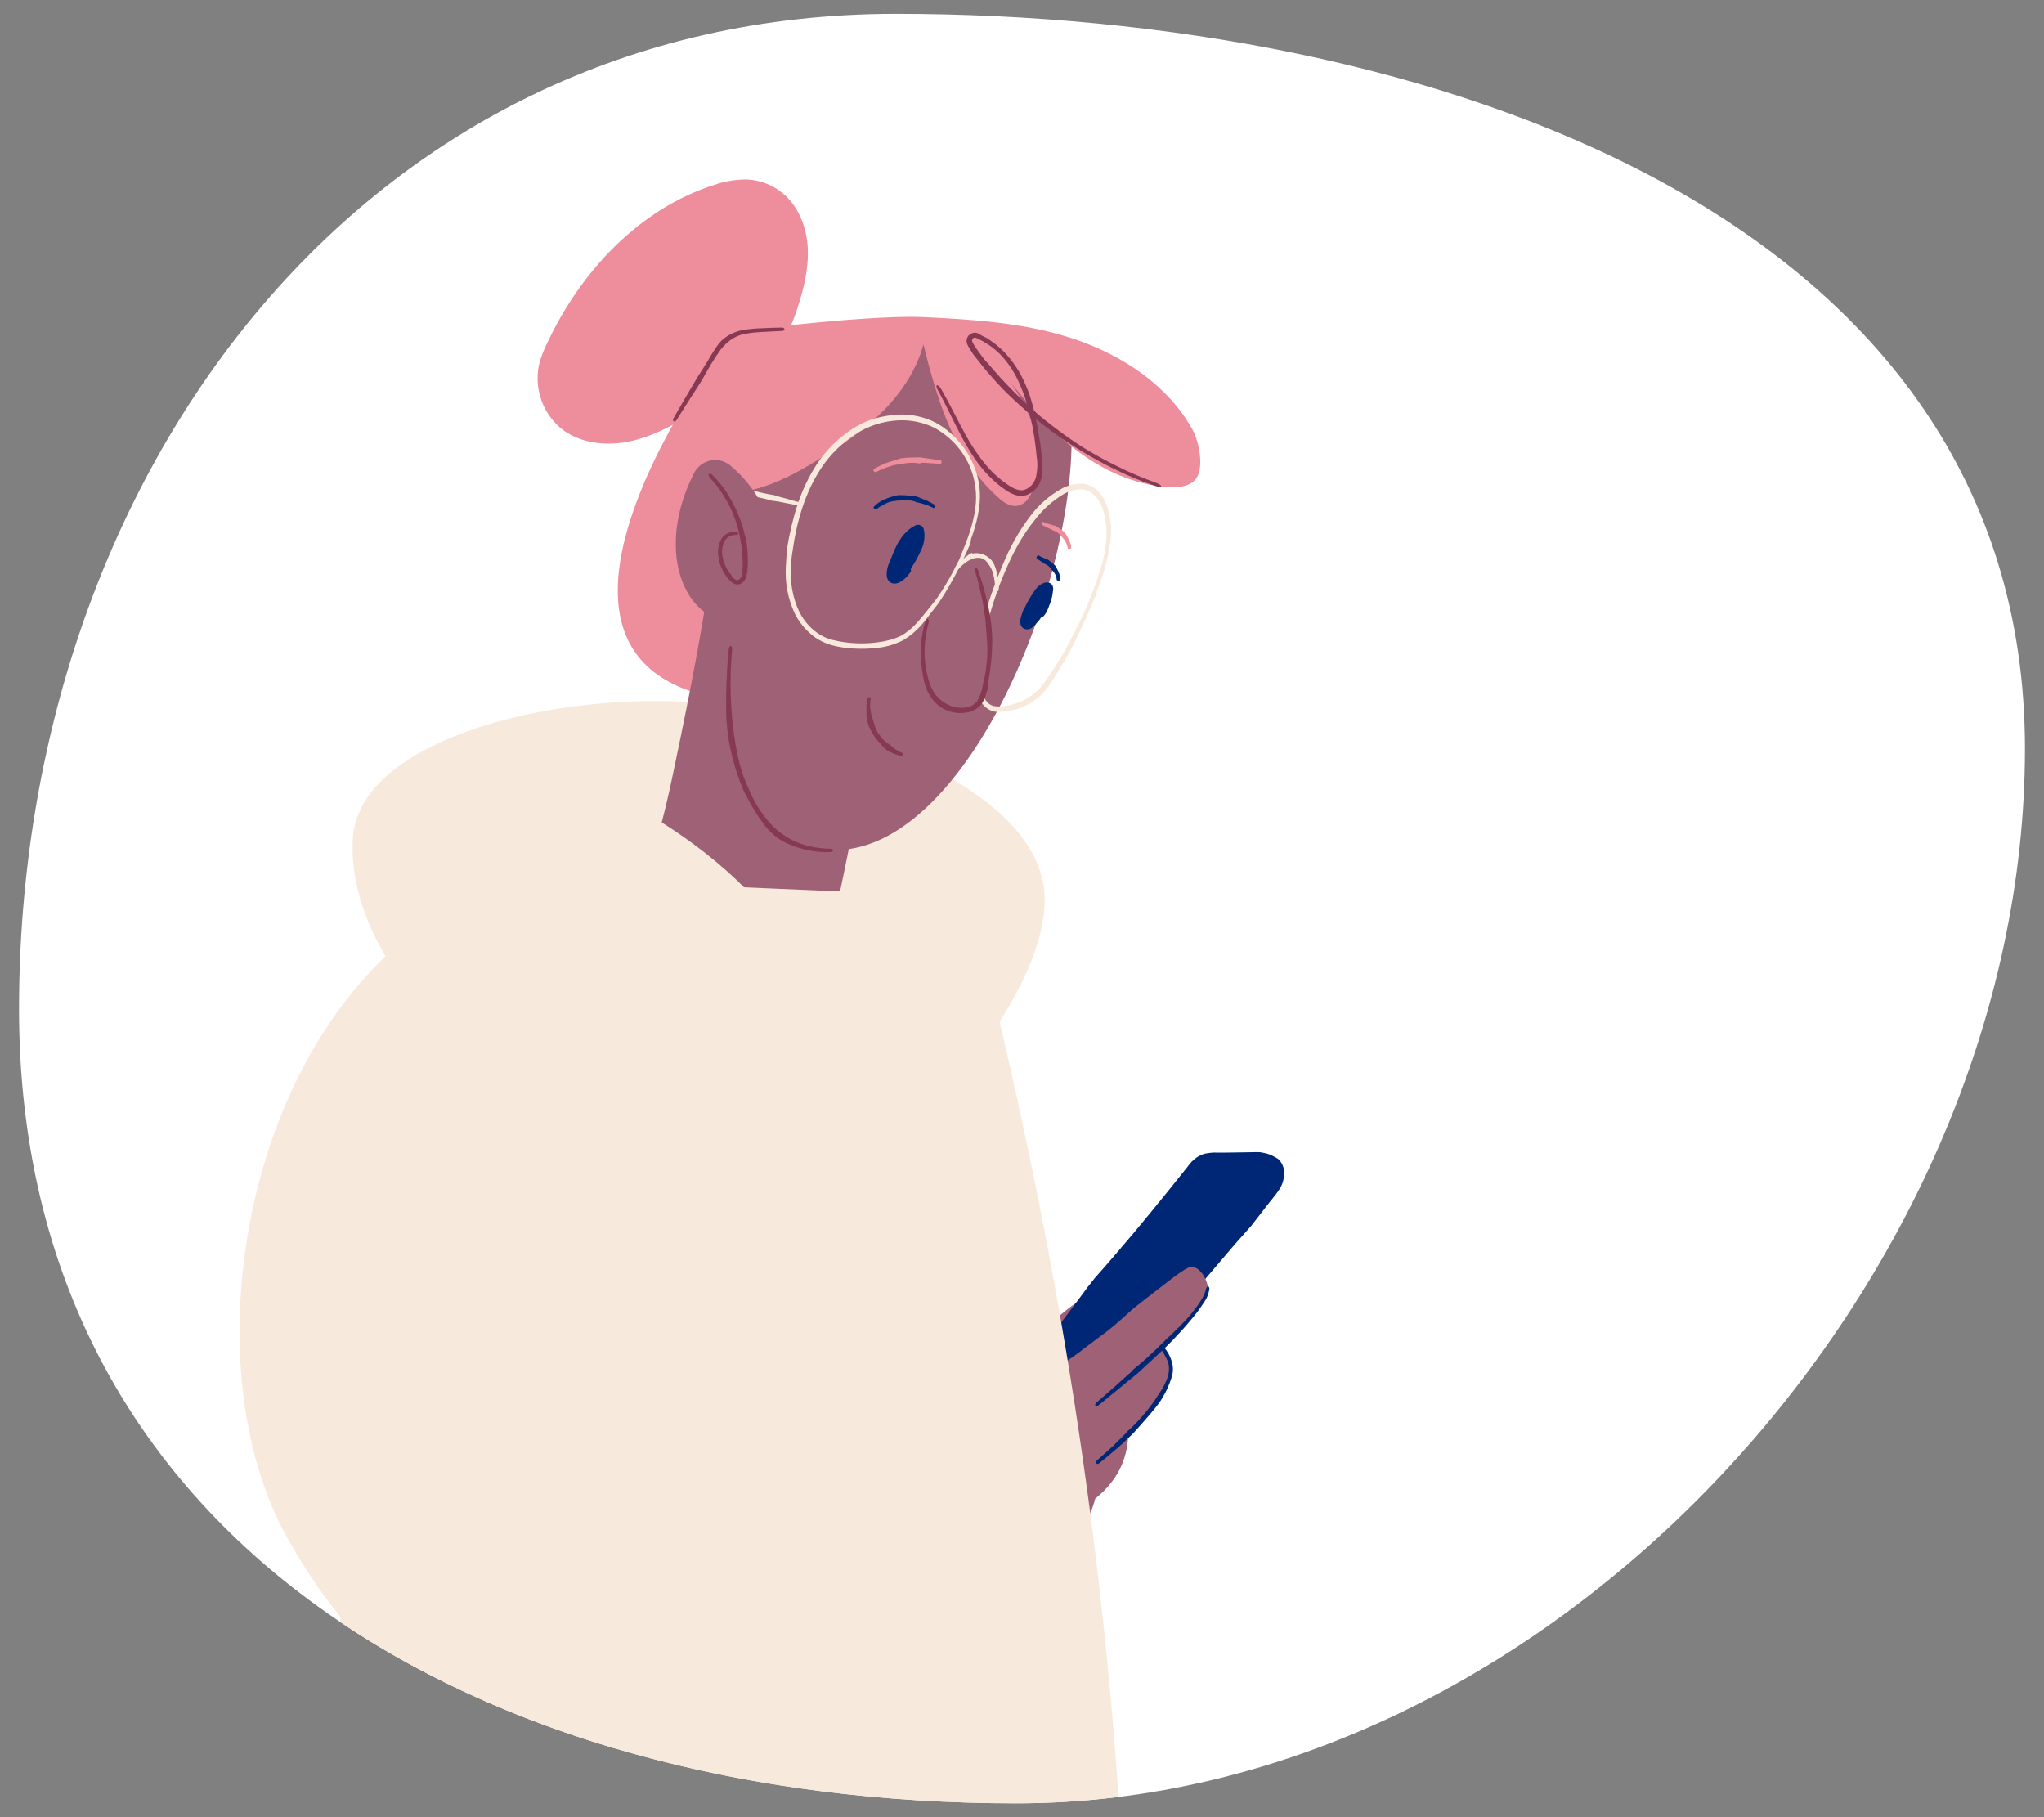 <?xml version="1.0" encoding="UTF-8"?><svg id="Layer_1" xmlns="http://www.w3.org/2000/svg" viewBox="0 0 900 800"><rect x="0" y="0" width="900" height="800" fill="#808080" stroke="none"/><defs><style>.cls-1{fill:#f8e9dd;}.cls-2{fill:#fff;}.cls-3{fill:#7eb5d2;}.cls-4{fill:#873953;}.cls-5{fill:#9f6175;}.cls-6{fill:none;}.cls-7{fill:#002776;}.cls-8{fill:#ee8d9c;}</style></defs><line class="cls-6" x1="79.96" y1="529.39" x2="82.49" y2="527.66"/><path class="cls-2" d="m891.62,329.61c0,234.72-209.47,464.3-444.19,464.3S8.38,679.12,8.38,444.26,159.57,6.09,394.44,6.09s497.18,88.66,497.18,323.53Z"/><g><line class="cls-6" x1="126.21" y1="409.45" x2="124.78" y2="406.93"/><g id="Dame_Mobil_1_rgb"><g id="Geenser"><path id="Hette" class="cls-1" d="m424.13,472.69c14.41-19.01,34.3-47.82,35.79-73.96,3.27-55.99-106.78-86.88-156.08-89.7-66.68-3.86-146.13,18.56-148.51,60.14-2.38,39.65,31.48,82.27,52.57,87.47l216.22,16.04Z"/><g id="Genser"><line class="cls-6" x1="329.53" y1="441.5" x2="326.71" y2="441.2"/><line class="cls-6" x1="316.31" y1="587.18" x2="317.35" y2="589.71"/><path class="cls-3" d="m319.88,526.59c-.3,6.68-.59,13.66-1.19,20.35-.3,3.71-.45,6.98-.59,10.25l-.15,5.2-.15,4.75-.15,6.98-.15,6.68-.15,3.27c.15,1.04,0,2.08-.3,2.97-.15.15-.15.45-.3.74v.59c0,.15.3.3.59.3.45-.15.74-.45,1.04-.89.45-1.19.59-2.38.59-3.56l.15-3.27.3-6.68.3-6.83.3-4.75.3-5.2c.15-3.12.3-6.53.45-10.25.15-6.68.59-13.66,1.04-20.35l.3-3.42c.3-6.39.89-13.07,1.34-19.31.59-6.83,1.19-13.96,1.63-20.94l.45-7.72c.3-4.16.59-8.17.89-12.33.15-2.97.59-5.94.89-8.91.3-3.71.74-7.57,1.04-11.29,0-.74-.15-1.34-.59-1.49s-.74.59-.89,1.34c-.45,3.71-.89,7.57-1.19,11.29l-.89,8.91-1.34,12.33c-.3,2.52-.59,5.2-.89,7.72-.74,6.98-1.19,14.11-1.63,20.94-.45,6.39-.74,12.92-1.34,19.31l.3,3.27Z"/><path class="cls-1" d="m313.94,573.08c-1.63,1.19-2.97,2.82-3.71,4.75-1.04,2.08-1.19,4.46-.3,6.68,1.04,1.93,2.97,3.27,5.05,3.71,2.08.59,4.16.59,6.24,0,2.82-1.04,4.9-3.56,5.35-6.68.3-2.97-.89-6.09-3.42-7.87-3.12-2.23-9.95-2.97-13.07,4.16"/><line class="cls-6" x1="314.68" y1="574.26" x2="313.2" y2="571.89"/><line class="cls-6" x1="308.74" y1="577.09" x2="311.27" y2="578.27"/><path class="cls-3" d="m325.52,574.26c-.89-.89-1.78-1.78-2.97-2.23-1.63-.74-3.42-1.04-5.05-.89-1.63.15-3.27.74-4.6,1.78-1.34,1.04-2.23,2.23-2.97,3.71-.3.45-.15.89.3,1.19h0c.45.15.89-.15,1.04-.45.59-1.19,1.63-2.23,2.67-3.12,1.04-.74,2.38-1.19,3.71-1.19s2.82.3,4.01.89c.89.45,1.49,1.04,2.08,1.78.15.15.3.3.3.59,1.19,1.63,1.63,3.71,1.19,5.64s-1.78,3.56-3.56,4.6c-.59.3-1.19.59-1.93.74-.45.15-.89.15-1.34.3-2.52.3-5.05-.59-6.98-2.23-1.19-1.34-1.63-3.12-1.19-4.9.45-2.38,1.63-4.46,3.27-6.09.3-.3.45-.74.3-1.19-.3-.3-.89-.3-1.19,0h0c-1.04.89-1.93,1.93-2.67,3.27-.59,1.19-1.19,2.52-1.34,3.86-.3,1.04-.3,2.23,0,3.27.3,1.19.74,2.23,1.63,3.12,1.04,1.19,2.38,1.93,3.86,2.38,1.49.45,2.97.74,4.46.74.59,0,1.04,0,1.63-.15.89-.15,1.78-.59,2.52-1.04,2.23-1.34,3.86-3.56,4.46-6.09s.15-5.35-1.34-7.57c0-.3-.15-.59-.3-.74Z"/><path class="cls-1" d="m316.02,588.37c-3.71,7.87-5.35,17.38-6.53,25.99-.15.59-.15,1.19.15,1.78s.89,1.04,1.63,1.34c1.78.74,3.86.89,5.79.45,1.49-.3,2.82-1.04,3.56-2.23.59-1.49.74-2.97.45-4.6-1.04-7.72-1.63-15-3.71-22.57"/><line class="cls-6" x1="317.35" y1="588.97" x2="314.68" y2="587.78"/><line class="cls-6" x1="318.69" y1="588.22" x2="316.02" y2="588.97"/><path class="cls-3" d="m321.96,608.87l-.59-3.71-.74-5.49c-.59-3.42-1.34-6.83-2.23-10.25-.15-.59-.59-1.04-1.04-.89s-.59.74-.45,1.34c.89,3.42,1.49,6.68,1.78,10.1l.59,5.35.3,3.86v.89c.3,1.19.45,2.52.45,3.71,0,1.04-.59,1.93-1.49,2.52-1.04.59-2.08.89-3.27.89s-2.38-.15-3.42-.59c-.74-.3-1.34-.74-1.34-.89-.15-.45-.15-.89,0-1.34.3-3.27.74-6.39,1.34-9.5.45-2.23.89-4.46,1.49-6.68.74-2.82,1.78-5.64,2.82-8.32.15-.59.15-1.19-.3-1.34s-.89.15-1.19.74c-1.19,2.67-2.23,5.49-3.12,8.46-.59,2.23-1.19,4.6-1.63,6.83-.59,3.12-1.34,6.39-1.78,9.65-.15.74-.15,1.49-.15,2.08.15.74.59,1.34,1.19,1.78.45.3.89.59,1.49.74,1.34.45,2.82.74,4.31.59,1.49,0,2.97-.45,4.31-1.19.74-.45,1.34-1.04,1.78-1.78s.74-1.49.74-2.38c0-1.49,0-2.82-.15-4.31l.3-.89Z"/><line class="cls-6" x1="383.59" y1="445.96" x2="380.77" y2="445.81"/><line class="cls-6" x1="373.19" y1="559.27" x2="376.01" y2="559.41"/><path class="cls-3" d="m375.72,524.96c-.15,2.08-.15,4.16-.3,6.24l-.45,9.06c-.3,5.64-.59,11.43-.89,17.08,0,1.04.3,1.78.59,1.93s.74-.74.89-1.78c.45-5.79.89-11.43,1.34-17.23l.74-8.91c.15-2.08.3-4.16.59-6.24l.15-1.49c.3-8.76,1.04-17.67,1.63-26.43l.3-4.46.15-2.97c.3-5.35.59-10.69.89-16.04.15-3.86.45-7.72.74-11.58.3-4.75.59-9.8.89-14.7,0-1.04-.3-1.78-.59-1.78s-.74.74-.89,1.78c-.45,4.9-.74,9.8-1.04,14.7-.3,3.86-.59,7.72-.89,11.58-.45,5.35-.89,10.69-1.34,16.04l-.3,2.82-.3,4.6c-.45,8.61-1.04,17.67-1.78,26.43l-.15,1.34Z"/><path class="cls-1" d="m382.55,544.56c-1.19-1.78-3.42-2.23-5.49-2.67-1.19-.3-2.52-.45-3.86-.15-1.04.3-2.08.89-2.82,1.63-2.52,2.38-3.27,6.09-2.23,9.36,1.19,3.27,4.31,5.35,7.87,5.35,3.42-.15,6.68-4.31,7.43-7.57.74-3.42-1.04-6.83-4.16-8.32"/><line class="cls-6" x1="381.51" y1="545.31" x2="383.74" y2="543.82"/><line class="cls-6" x1="379.87" y1="541" x2="378.69" y2="543.52"/><path class="cls-3" d="m381.06,557.04c.74-.74,1.49-1.63,2.08-2.67.89-1.34,1.49-2.97,1.63-4.6.15-3.12-1.34-6.24-4.16-7.72-.3-.3-.89-.15-1.19.15v.15c-.15.45,0,.89.45,1.04,2.08,1.34,3.27,3.86,2.97,6.39-.15,1.34-.74,2.52-1.49,3.56-.45.74-1.19,1.49-1.78,2.08l-.45.45c-2.67,2.97-7.57.89-9.21-2.38-.3-.59-.59-1.19-.59-1.78-.15-.45-.15-.74-.3-1.19-.3-2.38.45-4.6,2.08-6.39.59-.59,1.19-1.04,1.93-1.34.74-.3,1.63-.3,2.38-.3,2.08.3,4.6.74,6.24,2.08.3.3.74.3,1.04.15.3-.3.45-.74.15-1.04l-.15-.15c-1.04-.89-2.23-1.63-3.42-1.93-1.19-.3-2.38-.59-3.56-.74-1.04-.15-2.08,0-3.12.3-1.04.45-1.93,1.04-2.67,1.78-2.08,2.08-3.27,4.9-3.12,7.87,0,.45,0,1.04.15,1.49.15.89.59,1.63,1.04,2.38,1.34,2.08,3.27,3.56,5.64,4.31,1.19.45,2.52.45,3.71.3,1.19-.3,2.38-.74,3.42-1.63l.3-.59Z"/><path class="cls-1" d="m376.16,558.37c-3.27,7.57-5.64,15.3-7.57,23.17-.45,1.34-.45,2.82.3,4.16.89.89,2.23,1.49,3.56,1.49,2.52.3,5.05.45,7.57.45.3,0,.74,0,1.04-.15.3-.3.45-.59.45-.89.3-1.93.3-4.01,0-5.94-1.04-7.57-2.52-15-4.6-22.28"/><line class="cls-6" x1="377.5" y1="558.82" x2="374.83" y2="557.78"/><line class="cls-6" x1="378.24" y1="558.08" x2="375.57" y2="558.82"/><path class="cls-3" d="m382.55,579.31l-.74-3.86c-.3-1.93-.74-3.71-1.19-5.64-.74-3.56-1.63-6.98-2.67-10.4-.15-.59-.59-1.04-1.04-.89s-.59.74-.45,1.34c.89,3.42,1.63,6.98,2.38,10.4.3,1.78.59,3.71.89,5.49.15,1.34.3,2.52.45,3.86l.15.89c.3,1.34.45,2.67.45,3.86,0,.59,0,1.19-.15,1.78v.3s0,.15-.15.15c0,0-.15.15-.3,0-2.67-.15-5.49-.3-8.02-.59-.74,0-1.49-.3-2.08-.74-.3-.15-.59-.45-.59-.89-.15-1.49,0-2.97.59-4.46.3-1.63.74-3.27,1.19-4.9.59-2.38,1.34-4.6,2.08-6.83.89-2.82,2.08-5.79,3.12-8.61.15-.59.15-1.19-.3-1.34s-.89.15-1.19.74c-1.34,2.82-2.38,5.79-3.27,8.61-.74,2.23-1.49,4.6-2.23,6.98-.45,1.63-.89,3.27-1.34,4.9-.15.89-.45,1.63-.59,2.52-.3,1.04-.3,1.93-.15,2.97.15.74.59,1.49,1.19,2.08.89.74,2.08,1.19,3.27,1.19,2.82.15,5.49.3,8.46.45.59,0,1.19-.15,1.63-.59.15-.15.45-.45.45-.74.15-.3.15-.45.15-.74.15-.74.3-1.49.3-2.23,0-1.49,0-2.82-.15-4.31l-.15-.74Z"/></g></g><g id="Hode"><path class="cls-8" d="m413.73,140.93c-26.58-1.19-92.67,7.57-92.67,7.57,0,0-115.24,150.73,7.57,160.53"/><path class="cls-8" d="m335.17,162.31c8.02-6.53,12.62-16.63,15.89-26.43,2.82-8.61,5.05-17.67,4.6-26.73-.45-9.06-4.01-18.27-10.99-24.06-4.46-3.71-9.95-5.79-15.74-6.09-4.9,0-9.8.74-14.41,2.38-33.12,10.54-58.81,38.17-73.51,69.5-1.63,3.12-2.82,6.39-3.71,9.8-2.23,10.84,1.93,22.13,10.84,28.81,8.76,6.24,20.49,6.98,30.74,4.46,10.25-2.52,19.75-8.02,28.96-13.51"/><path class="cls-5" d="m291.37,362.05c1.78-6.83,3.42-13.96,4.9-21.09,18.27-86.43,15.74-91.78,19.45-108.71.59-2.82,2.67-1.63,2.38-.3,0,0,23.17,54.8,69.2,75.59l-.59,3.12.59-3.12c-6.98,32.97-13.37,66.08-20.35,99.05-5.35,5.94-10.25,12.33-14.7,19.01-9.65-23.76-33.86-46.48-60.89-63.56Z"/><path class="cls-5" d="m329.09,196.02s-33.86,163.06,28.96,177.17c65.94,14.85,122.96-129.2,112.57-197.66,0,0-1.04-25.69-66.23-29.26s-75.29,49.75-75.29,49.75Z"/><line class="cls-6" x1="384.03" y1="307.25" x2="381.36" y2="306.66"/><line class="cls-6" x1="397.1" y1="333.69" x2="397.99" y2="331.01"/><path class="cls-4" d="m385.82,325.37c1.04,1.19,2.08,2.23,3.12,3.56.59.59,1.19,1.04,1.78,1.49.3.15.74.45,1.04.59l1.04.45c.45.3.89.45,1.49.59.89.3,1.93.74,2.82.89.15,0,.45-.3.59-.59s.15-.74,0-.74c-.89-.3-1.78-.74-2.52-1.19-.45-.3-.89-.45-1.19-.74-.3-.15-.59-.45-.74-.59l-.89-.74c-.45-.45-1.04-.74-1.63-1.19-1.19-.74-2.23-1.78-2.97-2.97-.15-.15-.3-.45-.45-.59-.89-1.04-1.49-2.23-1.93-3.56s-.89-2.82-1.34-4.16c-.15-.59-.3-1.04-.45-1.63-.15-.89-.3-1.63-.45-2.52v-1.93c0-.74.15-1.63.3-2.38,0-.15-.3-.3-.59-.45s-.74,0-.74.15c-.3.89-.45,1.63-.45,2.52,0,.59-.15,1.34-.15,2.08v2.82c0,.59,0,1.19.15,1.78.3,1.63.74,3.12,1.49,4.6.59,1.34,1.49,2.67,2.23,3.86,0,.15.15.3.45.59Z"/><path class="cls-8" d="m319.43,217.11c15.15,0,29.11-7.43,42.03-15.44,9.8-6.09,19.45-12.62,27.47-20.79,8.02-8.17,14.7-18.12,17.67-29.26,6.09,24.65,13.96,50.64,32.97,67.42,2.38,2.23,5.49,4.31,8.76,3.56s5.05-3.56,6.24-6.53c3.56-8.61,3.42-18.56.74-27.47-2.97-8.91-7.57-17.23-13.51-24.35,9.21,12.03,19.01,23.76,31.04,33.12,12.03,9.36,26.29,16.04,41.43,17.08,4.31.3,9.06-.15,11.88-3.12,4.31-4.46,1.93-16.78-1.04-22.13-10.84-19.6-30.89-32.82-52.13-39.95-21.24-7.13-44.25-8.61-66.53-9.65-26.58-1.19-92.67,7.57-92.67,7.57"/><line class="cls-6" x1="421.01" y1="247.7" x2="423.54" y2="248.74"/><line class="cls-6" x1="428.73" y1="237.6" x2="426.06" y2="236.56"/><path class="cls-1" d="m346.02,249.34c-.45,7.13.89,14.26,3.86,20.64,1.63,3.27,3.86,6.24,6.53,8.61,2.67,2.52,5.94,4.31,9.5,5.35,3.56,1.04,7.28,1.49,10.99,1.63,3.42.15,6.83,0,10.25-.45,3.71-.45,7.28-1.63,10.54-3.27,2.97-1.78,5.64-4.01,7.87-6.53,1.63-1.78,2.97-3.71,4.46-5.64l2.23-2.82c.74-.89,1.49-1.93,2.08-2.97,2.52-3.86,4.75-7.72,6.83-11.73,2.08-4.01,4.01-8.02,5.79-12.18.59-1.49.74-2.82.45-2.97s-1.19.89-1.78,2.38c-1.78,4.16-3.86,8.17-5.94,12.18s-4.46,7.87-6.98,11.58c-.59.89-1.34,1.78-2.08,2.67l-2.23,2.82c-1.49,1.78-2.97,3.71-4.46,5.35-2.08,2.38-4.6,4.46-7.28,5.94-3.12,1.49-6.53,2.38-9.95,2.82-3.27.45-6.53.59-9.65.45-3.56-.15-6.98-.59-10.54-1.49-6.39-1.63-11.73-6.53-14.7-12.62-2.82-6.09-4.01-12.92-3.56-19.6.15-2.38.3-4.6.74-6.98,1.78-12.92,5.64-26.14,12.77-36.68,3.86-5.79,8.91-10.69,14.7-14.55,2.97-1.93,6.09-3.42,9.36-4.46s6.68-1.63,10.25-1.78c5.2-.15,10.25.89,15,3.12,7.28,3.86,13.07,10.1,16.19,17.82,2.23,5.49,2.97,11.58,2.23,17.38-.89,7.43-3.71,14.7-6.68,21.83-.59,1.49-.74,2.67-.45,2.82s1.19-.89,1.78-2.23c3.12-7.13,5.94-14.55,6.98-22.28.89-6.24.15-12.47-2.23-18.27-1.63-4.01-3.86-7.72-6.83-10.99-2.82-3.27-6.24-6.09-10.1-8.17-4.9-2.52-10.4-3.71-15.89-3.56-3.71.15-7.43.74-10.99,1.78s-6.98,2.67-10.1,4.75c-6.09,4.01-11.29,9.21-15.3,15.3-3.71,5.64-6.53,11.73-8.61,18.12-2.08,6.39-3.56,12.92-4.6,19.45-.15,2.52-.3,5.05-.45,7.43Z"/><line class="cls-6" x1="476.55" y1="270.27" x2="479.08" y2="271.46"/><line class="cls-6" x1="484.13" y1="260.18" x2="481.45" y2="258.99"/><path class="cls-1" d="m430.96,280.82c-1.34,5.79-1.93,11.88-1.78,17.82.15,3.12.89,6.09,2.08,9.06.74,1.49,1.63,2.82,2.97,3.86,1.34,1.04,2.97,1.78,4.6,1.78,6.24.3,12.47-1.78,17.38-5.49,2.52-1.93,4.6-4.31,6.39-6.98,1.63-2.38,2.97-4.75,4.46-7.28l3.12-5.2c1.04-1.78,1.93-3.56,2.82-5.35,3.42-6.83,6.53-13.81,9.5-20.94.59-1.19.59-2.38.15-2.52s-1.04.74-1.63,1.93c-2.97,6.98-6.39,13.96-9.95,20.79-.89,1.78-1.93,3.56-2.82,5.2l-3.12,5.05c-1.49,2.38-2.97,4.75-4.6,6.98-3.12,4.75-7.72,8.32-13.07,10.1-1.34.45-2.67.89-4.16,1.04-1.49.3-2.97.45-4.46.3-1.19,0-2.52-.45-3.42-1.19-1.04-.89-1.78-1.93-2.38-3.12-1.19-2.52-1.78-5.35-1.93-8.17-.15-5.79.45-11.58,1.93-17.23.45-1.93.89-3.86,1.49-5.79,2.67-10.84,6.53-21.38,11.43-31.33,2.67-5.35,5.79-10.4,9.5-15,3.56-4.75,8.02-8.76,13.07-11.73,1.78-1.04,3.86-1.63,5.94-1.93,2.08-.3,4.01.15,5.79,1.19,2.67,1.93,4.6,4.9,5.49,8.17,1.04,3.27,1.49,6.83,1.49,10.25-.15,5.05-1.04,10.1-2.52,15-1.78,6.09-4.31,12.18-6.68,18.27-.45,1.19-.59,2.38-.3,2.52s1.04-.74,1.63-1.93c2.67-5.94,5.05-12.18,6.98-18.41,1.49-5.05,2.52-10.1,2.82-15.44.15-3.71-.3-7.43-1.34-10.99-.45-1.78-1.19-3.56-2.23-5.2-1.04-1.63-2.38-3.12-4.01-4.31-2.08-1.34-4.6-1.93-7.13-1.63-2.38.3-4.75.89-6.83,2.08-5.49,2.97-10.4,7.28-14.11,12.33-3.71,4.9-6.83,10.1-9.5,15.59-4.75,10.25-8.61,20.94-11.58,31.78-.45,2.23-1.04,4.16-1.49,6.09Z"/><path class="cls-5" d="m408.24,272.65c-2.52,8.17-2.97,16.93-1.19,25.25.59,3.27,1.78,6.24,3.71,8.91,2.97,4.01,7.87,6.24,12.77,5.94,2.52,0,4.9-1.04,6.68-2.82,1.19-1.49,2.08-3.27,2.52-5.05,5.35-17.82,2.67-37.27-3.27-54.8"/><line class="cls-6" x1="409.58" y1="273.1" x2="406.9" y2="272.21"/><line class="cls-6" x1="430.81" y1="249.63" x2="428.14" y2="250.52"/><path class="cls-4" d="m435.27,299.53c1.04-5.49,1.49-10.99,1.63-16.48,0-2.82-.15-5.49-.45-8.32-.15-1.34-.45-2.82-.59-4.16l-.74-3.86c-.45-1.78-.89-3.71-1.34-5.49-.89-3.42-1.93-6.83-3.12-10.25-.15-.59-.74-.89-1.04-.89s-.59.74-.3,1.34c1.04,3.42,1.93,6.83,2.67,10.25.45,1.78.74,3.56,1.04,5.35.15,1.34.3,2.52.59,3.86s.3,2.82.45,4.16c.15,2.52.45,5.05.59,8.02.3,5.35-.15,10.69-1.34,16.04-.15.89-.45,1.78-.59,2.67-.45,2.38-1.19,4.75-2.52,6.98-1.49,1.78-3.71,2.82-5.94,2.82-5.2.3-10.25-2.38-13.07-6.83-1.04-1.63-1.78-3.56-2.38-5.49-1.49-5.35-2.08-10.99-1.49-16.63.3-2.97.89-5.94,1.63-8.76.15-.45,0-1.04-.45-1.34-.45-.15-.89.3-1.04.89-.89,2.97-1.49,5.94-1.78,9.06-.3,2.38-.3,4.9-.15,7.28.15,3.42.59,6.83,1.34,10.1.45,2.08,1.19,4.16,2.38,6.09,3.12,5.49,9.06,8.61,15.44,7.87,1.49-.15,2.82-.45,4.16-1.19,1.34-.59,2.52-1.63,3.42-2.82.74-1.19,1.49-2.52,1.78-3.86.45-1.34.74-2.52,1.19-3.86-.45-.59-.3-1.63,0-2.52Z"/><line class="cls-6" x1="437.64" y1="259.88" x2="440.46" y2="260.03"/><line class="cls-6" x1="419.82" y1="249.48" x2="422.05" y2="251.27"/><path class="cls-1" d="m427.84,243.4c-.59.3-1.19.59-1.63,1.04-.74.45-1.49,1.04-2.08,1.63-1.34,1.04-2.38,2.23-3.42,3.56-.15.3,0,.59.3.89s.59.3.89.15c1.04-1.19,2.23-2.23,3.42-3.12.59-.45,1.34-.89,2.08-1.19.45-.3,1.04-.45,1.49-.59h.3c1.93-.59,4.16,0,5.49,1.78.3.3.45.59.59.89.15.15.3.3.45.59.74,1.19,1.34,2.38,1.63,3.86.3,1.04.45,1.93.59,2.97.15,1.34.3,2.67.3,4.01,0,.3.3.45.74.45.3,0,.59-.15.74-.45.15-1.34,0-2.82-.15-4.16-.15-1.04-.3-2.23-.59-3.27-.3-1.49-.74-2.97-1.49-4.46-.15-.3-.3-.59-.45-.74-.3-.45-.59-.74-.89-1.04-2.08-2.08-4.9-3.12-7.87-2.52l-.45-.3Z"/><line class="cls-6" x1="384.03" y1="223.05" x2="386.11" y2="225.13"/><line class="cls-6" x1="411.21" y1="224.39" x2="412.55" y2="221.86"/><path class="cls-7" d="m403.49,221.12c.45,0,1.04.15,1.49.3.74.15,1.49.45,2.08.59,1.34.45,2.67.89,3.86,1.63.15.15.59-.15.74-.45s.15-.74,0-.89c-1.34-.74-2.52-1.49-4.01-2.08-.74-.3-1.49-.59-2.23-.89l-1.49-.59-.3-.15c-2.23-.3-4.6-.59-6.98-.59h-1.19l-.74.15c-1.34.3-2.82.74-4.01,1.19-.89.45-1.93.74-2.82,1.34-1.19.59-2.23,1.49-3.12,2.38-.15.15-.15.59.15.89s.59.45.89.3c.89-.74,1.93-1.34,2.97-1.93.74-.45,1.63-.89,2.52-1.19,1.19-.45,2.52-.59,3.86-.74h.59c.15,0,.74-.15,1.04-.15,2.08-.3,4.31,0,6.24.59l.45.3Z"/><path class="cls-7" d="m397.55,253.35c1.49-1.04,2.82-2.38,3.56-4.01,2.67-4.46,5.2-9.5,4.46-14.7-.15-.89-.45-1.78-1.34-1.93-.45,0-.89,0-1.34.3-5.05,2.38-7.72,7.87-9.65,13.07-.89,2.08-1.49,4.46-1.78,6.68-.15,1.04.15,1.93.74,2.67,1.04.89,2.67.45,3.86-.15,1.78-1.04,3.42-2.67,4.46-4.6"/><line class="cls-6" x1="396.8" y1="252.01" x2="398.14" y2="254.53"/><line class="cls-6" x1="401.85" y1="251.41" x2="399.48" y2="249.93"/><path class="cls-7" d="m394.73,240.28c-1.34,2.67-2.23,5.35-3.42,8.02-.59,1.49-.89,2.97-.89,4.46,0,1.04.15,1.93.74,2.82s1.63,1.34,2.67,1.34c1.19,0,2.38-.45,3.27-1.19,1.63-1.04,2.97-2.52,4.01-4.31.15-.45-.15-.89-.45-1.04s-.59,0-.74.15c-1.04,1.49-2.23,2.67-3.86,3.42-.59.45-1.34.59-2.23.59-.3,0-.59-.15-.74-.45-.15-.45-.15-1.04-.15-1.49.15-1.34.3-2.67.74-3.86.59-2.67,1.63-5.35,3.12-7.72.3-.45.45-.89.74-1.19,1.19-2.23,2.97-4.16,5.05-5.49l.89-.45c.15-.15.45-.15.59-.3h.15q0,.15.15.3c.15.59.15,1.19.15,1.78v1.93c-.15,1.04-.3,1.93-.59,2.97-.45,1.63-1.04,3.12-1.78,4.75-.59,1.19-1.19,2.23-1.78,3.27-.74,1.34-1.63,2.52-2.67,3.42-.3.3-.3.59-.15.89.15.3.59.45.89.3h0c1.34-1.04,2.52-2.23,3.27-3.86.59-1.04,1.34-2.08,1.93-3.27.89-1.63,1.63-3.12,2.38-4.9.45-1.04.74-2.23.89-3.27.15-.74.15-1.63.15-2.38,0-.89-.15-1.78-.3-2.52-.15-.3-.15-.45-.3-.74-.15-.3-.45-.59-.74-.74-.59-.45-1.34-.59-1.93-.45-.45.15-1.04.3-1.34.59-.3.15-.74.45-1.04.59-2.38,1.63-4.31,3.86-5.79,6.39-.45.74-.74,1.19-.89,1.63Z"/><line class="cls-6" x1="464.37" y1="255.42" x2="467.2" y2="255.87"/><line class="cls-6" x1="457.39" y1="243.84" x2="455.61" y2="245.92"/><path class="cls-7" d="m460.96,246.22l-.74-.3-1.04-.45c-.59-.3-1.34-.59-1.93-1.04-.15,0-.45.15-.59.45s-.45.59-.3.74c.59.59,1.19,1.04,1.93,1.49l1.04.59.59.45.15.15c1.04.3,1.93,1.04,2.52,1.93l.3.45.3.3c.45.45.89.89,1.19,1.49.3.45.45.74.59,1.19.15.45.3,1.04.3,1.63,0,.15.3.3.74.3s.74,0,.74-.15c.15-.74.15-1.49-.15-2.23-.15-.59-.3-1.04-.59-1.63-.3-.74-.74-1.34-1.04-2.08l-.15-.3-.45-.45c-.89-.89-1.93-1.63-2.97-2.38l-.45-.15Z"/><path class="cls-7" d="m458.43,271.17c2.52-3.27,3.86-7.28,4.01-11.43.15-.59-.15-1.34-.45-1.78-.74-.45-1.63-.59-2.38-.15-1.34.74-2.38,1.78-3.27,2.97-2.52,3.27-4.46,6.98-5.79,10.99-.3.74-.45,1.49-.3,2.23,0,.74.45,1.49,1.19,1.78,1.04.3,2.23-.15,2.97-1.04,2.82-2.38,4.9-5.49,6.09-8.91"/><line class="cls-6" x1="457.39" y1="270.27" x2="459.62" y2="272.06"/><line class="cls-6" x1="461.85" y1="266.27" x2="459.18" y2="265.37"/><path class="cls-7" d="m450.71,268.2c-.45,1.19-.89,2.38-1.19,3.56-.15.74-.3,1.49-.3,2.08,0,.89.3,1.78.89,2.38.74.74,1.93,1.04,2.97.74.74-.15,1.34-.59,1.93-1.04.45-.45.89-.89,1.34-1.49.45-.45.74-.89,1.19-1.34,1.49-1.93,2.67-4.16,3.56-6.53.15-.3-.15-.59-.59-.74s-.74,0-.89.15c-.59,1.34-1.34,2.67-2.23,3.86-.45.59-.89,1.19-1.49,1.78l-1.19,1.19c-.45.45-.89.74-1.34,1.04-.3.3-.59.45-1.04.59-.3,0-.3.15-.59,0-.45-.3-.59-1.19-.3-2.23s.74-2.23,1.34-3.27l.59-1.04c.89-2.08,2.08-4.01,3.42-5.64.74-.89,1.49-1.78,2.23-2.52.3-.3.74-.59,1.19-.74.3-.15.59-.15.89-.15,0,0,.15,0,.15.15.15.3.15.74.15,1.04,0,1.34-.15,2.82-.45,4.16-.3,1.04-.59,1.93-.89,2.82-.45,1.19-1.19,2.38-1.78,3.42-.15.15,0,.59.3.89.3.3.59.3.89,0,.89-1.04,1.63-2.23,2.08-3.56.45-1.04.74-2.08,1.19-3.12.45-1.49.74-2.97.89-4.46.15-.59.15-1.19,0-1.78-.15-.89-.74-1.49-1.49-1.78-.89-.3-1.93-.3-2.82.15-.74.3-1.34.74-1.93,1.19-1.04.89-1.78,1.93-2.52,3.12-1.34,1.93-2.52,4.01-3.56,6.24l-.59.89Z"/><line class="cls-6" x1="384.03" y1="206.12" x2="385.52" y2="208.5"/><line class="cls-6" x1="414.63" y1="204.93" x2="414.92" y2="202.11"/><path class="cls-8" d="m405.42,203.74h1.63l2.38.15c1.49.15,3.12.15,4.6.3.3,0,.59-.3.59-.74s-.15-.74-.45-.74l-4.6-.74-2.38-.3-1.78-.3h-.45c-2.52,0-4.9,0-7.43.3l-1.19.15-.74.3c-1.49.45-2.82.89-4.31,1.34-1.04.3-2.08.74-2.97,1.19-1.34.59-2.52,1.19-3.56,1.93-.15.15-.3.59,0,.89s.59.45.74.45c1.19-.59,2.38-1.19,3.56-1.63,1.04-.45,1.93-.74,2.97-1.04,1.34-.45,2.82-.74,4.16-.89h.74l1.19-.3c2.23-.45,4.6-.45,6.98,0l.3-.3Z"/><line class="cls-6" x1="469.42" y1="242.06" x2="472.25" y2="241.76"/><line class="cls-6" x1="459.47" y1="229.29" x2="457.99" y2="231.66"/><path class="cls-8" d="m464.08,231.37l-1.04-.3-1.34-.45c-.89-.15-1.63-.45-2.38-.89-.15,0-.45.15-.59.45s-.3.74-.15.74c.74.45,1.63.89,2.52,1.34l1.34.59.89.45.15.15c1.19.3,2.38,1.04,3.12,1.93.15.15.3.3.45.45l.3.3c.59.59,1.04,1.19,1.49,1.78.3.45.59,1.04.74,1.49.3.59.45,1.34.59,2.08,0,.15.45.3.74.15s.74-.15.74-.3c0-.89-.15-1.63-.45-2.38-.15-.59-.45-1.19-.74-1.78-.45-.89-.89-1.63-1.34-2.38l-.3-.45c-.15-.15-.45-.3-.59-.45-1.19-.89-2.38-1.78-3.71-2.52h-.45Z"/><line class="cls-6" x1="510.86" y1="215.77" x2="511.75" y2="213.1"/><line class="cls-6" x1="413.88" y1="168.85" x2="411.36" y2="170.33"/><path class="cls-4" d="m451.45,175.53c1.78,5.49,3.12,11.29,4.01,17.08.45,2.97.74,5.94,1.04,8.76.45,2.82.3,5.64-.3,8.46-.59,2.67-2.52,4.9-5.05,5.79-2.23.74-4.75-.45-6.98-1.93-2.52-1.63-4.75-3.56-6.98-5.64-1.93-1.93-3.71-4.01-5.35-6.24-2.38-3.27-4.6-6.53-6.53-10.1-3.71-6.68-6.98-13.66-10.84-20.35-.74-1.19-1.49-1.93-1.93-1.78s-.15,1.34.59,2.52c3.71,6.68,6.83,13.81,10.54,20.64,1.93,3.56,4.01,7.13,6.39,10.4,1.63,2.23,3.42,4.46,5.49,6.53,2.23,2.23,4.6,4.31,7.28,6.09,1.19.89,2.52,1.49,4.01,2.08,1.63.59,3.42.59,5.05.15,3.42-1.19,5.94-4.16,6.68-7.57.59-3.12.59-6.24.15-9.21-.3-2.97-.59-5.94-1.19-8.91-.89-5.94-2.08-11.73-3.86-17.38-.3-1.04-.59-1.93-1.04-2.97s-.74-1.93-1.19-2.82c-2.23-5.35-5.49-10.25-9.5-14.41-2.08-2.08-4.31-3.86-6.83-5.49-.59-.45-1.19-.74-1.93-1.04l-1.93-1.04-.45-.3c-.3-.15-.45-.15-.74-.3-.59-.15-1.04-.15-1.63,0-1.04.3-1.93.89-2.38,1.78-.59,1.04-.59,2.23-.15,3.27.3.74.74,1.49,1.19,2.08.74,1.34,1.63,2.67,2.67,3.86.89,1.19,1.93,2.38,2.82,3.56s1.93,2.38,2.97,3.56c4.01,4.75,8.32,9.06,12.92,13.22,3.42,3.12,6.83,6.09,10.54,8.91,5.64,4.46,11.58,8.46,17.82,12.18,4.46,2.67,9.06,5.2,13.66,7.43,5.94,2.97,12.03,5.49,18.27,7.57,1.34.45,2.38.45,2.52.15s-.74-1.04-2.08-1.49c-6.09-2.23-12.18-4.75-17.97-7.72-4.6-2.23-9.06-4.75-13.51-7.43-6.09-3.71-11.88-8.02-17.52-12.47-3.56-2.82-6.83-5.79-10.1-8.91-4.31-4.16-8.61-8.61-12.62-13.22-1.04-1.19-1.93-2.38-2.97-3.42s-1.93-2.38-2.82-3.56c-.89-1.19-1.78-2.38-2.52-3.56-.45-.59-.74-1.19-1.04-1.93-.15-.3-.15-.74,0-1.04s.45-.59.89-.74h.45l.3.15.45.15,1.78.89c.59.3,1.19.59,1.78,1.04,2.38,1.34,4.6,3.12,6.53,5.05,3.86,4.01,6.83,8.61,8.91,13.81.45.89.74,1.78,1.19,2.82s.74,1.93,1.04,2.97Z"/><line class="cls-6" x1="316.17" y1="212.36" x2="315.57" y2="215.03"/><line class="cls-6" x1="351.66" y1="223.2" x2="352.25" y2="220.53"/><path class="cls-1" d="m340.82,220.53l2.08.3,2.82.59c1.78.3,3.71.74,5.49,1.04.3,0,.74-.3.74-.59.15-.3,0-.74-.45-.89-1.78-.45-3.56-.89-5.35-1.49l-2.82-.74-1.93-.59-.45-.15c-2.82-.45-5.64-1.04-8.32-1.78l-1.49-.3-.89-.15c-1.78-.3-3.42-.59-5.2-.89-1.19-.3-2.38-.45-3.71-.74-1.49-.3-3.12-.74-4.6-1.04-.3,0-.74.3-.74.59-.15.3,0,.74.45.89,1.49.45,3.12.74,4.6,1.19,1.19.3,2.38.59,3.56.89,1.63.45,3.42.89,5.05,1.34l.89.3,1.49.3c2.82.45,5.64,1.19,8.32,1.93h.45Z"/><path class="cls-5" d="m337.11,225.28c-3.71-7.87-9.06-15-15.74-20.49-4.46-3.56-10.99-2.82-14.55,1.63-.45.59-.89,1.19-1.19,1.78-20.2,39.65.74,74.25,26.58,63.41"/><line class="cls-6" x1="312.9" y1="207.46" x2="310.97" y2="209.39"/><line class="cls-6" x1="324.63" y1="236.42" x2="325.67" y2="233.74"/><path class="cls-4" d="m321.96,253.05c-.89-1.04-1.78-2.23-2.38-3.56-.89-1.93-1.49-3.86-1.63-5.94-.15-1.93.3-3.86,1.19-5.49,1.04-1.63,2.67-2.52,4.6-2.52.59,0,1.19-.15,1.34-.45s-.3-.89-1.19-1.04c-2.38-.15-4.75,1.04-6.09,2.97-1.19,1.93-1.78,4.31-1.63,6.53.15,2.38.59,4.6,1.63,6.68.59,1.49,1.49,2.82,2.52,4.16l.74.89c.59.74,1.49,1.34,2.38,1.78,1.04.45,2.38.3,3.27-.45.89-.59,1.49-1.49,1.78-2.38s.45-1.78.59-2.67c.3-3.27.3-6.53,0-9.8-.15-1.19-.15-2.23-.45-3.27l-.45-2.08c-.89-3.86-2.08-7.72-3.71-11.29-1.19-2.67-2.52-5.05-4.01-7.57-1.93-3.12-4.31-5.94-6.83-8.46-.59-.59-1.19-.74-1.49-.45s-.15.89.3,1.49c2.38,2.67,4.6,5.35,6.39,8.46,1.49,2.38,2.82,4.9,3.86,7.43,1.49,3.56,2.52,7.28,3.27,11.14l.3,1.93c.3,1.04.3,2.08.45,3.27.3,3.12.45,6.24.15,9.36,0,1.34-.45,2.67-1.49,3.42-.45.3-.89.3-1.34.15-.59-.3-1.04-.74-1.49-1.19l-.59-1.04Z"/><line class="cls-6" x1="295.52" y1="184.74" x2="297.9" y2="186.22"/><path class="cls-4" d="m306.51,167.06l-1.93,3.27-2.82,4.75-5.2,9.06c-.3.59-.3,1.19.15,1.34s.89,0,1.19-.59l5.64-8.91,2.97-4.6,2.08-3.27.45-.74c1.34-2.38,2.67-4.75,4.01-6.98s2.82-4.46,4.31-6.53c.59-.74,1.04-1.34,1.78-1.93.3-.45.74-.74,1.19-1.19,2.38-2.08,5.2-3.42,8.32-3.86,2.23-.45,4.6-.59,6.83-.74,2.97-.15,5.94-.3,8.91-.45.59,0,1.04-.45,1.04-.74s-.45-.74-1.04-.74c-2.97,0-6.09.15-9.06.3-2.38,0-4.75.3-7.13.59-3.42.45-6.68,1.78-9.36,3.86-.45.45-.89.74-1.34,1.19-.59.74-1.34,1.49-1.78,2.23-1.63,2.23-2.97,4.6-4.31,6.83s-2.82,4.6-4.31,6.83l-.59,1.04Z"/></g><g id="Strek_hake"><line class="cls-6" x1="323.15" y1="284.53" x2="320.32" y2="284.23"/><line class="cls-6" x1="366.95" y1="375.71" x2="366.81" y2="372.89"/><path class="cls-4" d="m328.34,349.87c2.38,4.75,5.2,9.36,8.46,13.66,1.63,2.08,3.71,4.01,5.94,5.64,1.19.74,2.38,1.49,3.71,2.08l1.78.74,1.78.74c1.78.59,3.56,1.04,5.35,1.49,3.42.74,6.98,1.04,10.4.89.59,0,1.04-.3,1.04-.74s-.45-.74-1.04-.74c-3.42,0-6.68-.45-9.95-1.19-1.63-.45-3.27-1.04-4.9-1.63l-1.63-.74-1.63-.89c-1.19-.59-2.23-1.34-3.27-2.08-2.08-1.49-4.01-3.12-5.64-5.05-3.42-3.86-6.24-8.32-8.32-13.07-.3-.74-.74-1.63-1.04-2.38-2.08-4.46-3.56-9.21-4.6-14.11-1.04-5.2-1.93-10.54-2.38-15.89-.15-1.93-.3-4.01-.45-5.94-.15-3.12-.3-6.39-.3-9.5,0-2.23.15-4.6.15-6.83.15-2.82.3-5.79.59-8.76,0-.59-.3-1.04-.59-1.19s-.74.45-.89,1.04c-.3,2.97-.59,5.94-.74,8.76l-.3,6.98c-.15,3.27-.15,6.39-.15,9.65,0,2.08,0,4.01.15,6.09.3,5.49,1.19,10.99,2.52,16.19,1.19,4.9,2.82,9.8,4.75,14.41.45.74.74,1.63,1.19,2.38Z"/></g><g id="Hånd_mobiil"><path class="cls-5" d="m440.61,635.75c3.86-17.97,15.74-26.14,27.32-30.15,13.81-5.49,19.6-16.48,18.56-23.02-.89-5.49-3.12-10.54-9.06-10.4h-.15c-6.68,1.04-15.89,15.3-34.3,20.2-4.9,1.34-9.95,2.38-15,3.12-6.68,1.04-22.87,28.07-31.63,43.51l-31.04,11.14,6.09,17.08c.15,0,62.37.3,69.2-31.48Z"/><path class="cls-7" d="m432.74,673.32l124.45-154.89c.89-1.04.59-2.52-.3-3.27-.45-.3-.89-.59-1.49-.59h-21.38c-1.78,0-3.42.74-4.46,2.23l-125.93,156.67"/><line class="cls-6" x1="425.02" y1="667.08" x2="440.32" y2="679.56"/><line class="cls-6" x1="396.06" y1="667.08" x2="411.36" y2="679.56"/><path class="cls-7" d="m478.78,566.84c-4.75,6.39-9.5,12.77-14.26,19.01l-20.94,27.32-39.65,51.53c-2.38,2.97-2.38,6.98-.15,8.76s5.94.89,8.32-2.08l42.03-50.19,21.83-25.99c5.05-6.09,10.4-12.03,15.59-18.12l3.71-4.16c9.8-13.51,20.05-26.73,30.59-39.95l7.87-9.8.45-.59.3-.3c.15-.15.45-.3.74-.3h5.79l1.34.15h.59c.15,0,.45.15.45.3.15.45-.45.89-.59,1.19l-1.19,1.34-.3.3-.15.15h0l-.3.45-2.67,3.27-6.53,8.91c-12.18,16.48-24.5,32.67-36.98,48.71-8.91,11.58-18.12,23.02-27.18,34.3-11.43,14.26-23.17,28.96-34.45,43.81-2.23,2.97-2.38,6.83-.15,8.61s5.79.89,8.32-2.08c12.18-14.11,23.91-28.96,35.49-43.07,9.21-11.29,18.27-22.72,27.77-34.01,12.92-15.74,26.14-31.19,39.35-46.63l7.13-8.02,7.13-9.21c1.63-2.08,3.27-4.01,4.75-6.09,1.19-1.63,2.08-3.56,2.38-5.49.15-.59.15-1.04.15-1.63v-1.34c0-1.93-.74-3.71-2.08-5.2-.3-.3-.74-.74-1.19-.89-.45-.3-.89-.59-1.34-.74-.45-.3-1.04-.59-1.49-.74l-.89-.3-1.04-.3c-.74-.15-1.49-.3-2.23-.45-1.63-.15-3.71,0-5.49,0l-10.54.15h-3.12c-1.78-.15-3.56.15-5.35.45-1.78.45-3.42,1.34-4.75,2.52-.74.59-1.34,1.19-1.93,1.93l-1.49,1.93c-2.67,3.27-5.2,6.53-7.87,9.8-10.54,13.07-21.38,26.14-32.52,38.61l-3.27,4.16Z"/><path class="cls-5" d="m496.75,626.84c.89,15.44-5.2,25.39-14.55,32.97-5.05,21.83-29.7,28.51-54.35,32.23-8.17,1.19-15-1.19-22.13-6.24-6.68,1.63-24.06,6.39-34.45,9.36l-1.78-39.8,90.59-28.81,24.65,8.17"/><path class="cls-5" d="m509.07,591.49h.45c2.82,2.97,5.05,6.09,5.64,9.8,2.52,16.48-43.96,55.84-58.36,57.92-5.94.89-16.48-8.61-17.38-15-1.19-7.57,13.37-13.37,19.16-18.27,5.79-4.9,10.4-11.14,16.63-15,10.99-7.28,22.42-12.92,33.86-19.45Z"/><line class="cls-6" x1="510.56" y1="590.45" x2="508.63" y2="592.38"/><line class="cls-6" x1="481.75" y1="643.02" x2="483.53" y2="645.1"/><path class="cls-7" d="m496.75,629.81c-.74.89-1.63,1.78-2.52,2.67l-3.71,3.71c-2.38,2.23-4.9,4.46-7.43,6.68-.45.45-.59.89-.3,1.34s.89.3,1.34-.15c2.67-2.08,5.2-4.31,7.87-6.53,1.34-1.19,2.67-2.38,3.86-3.56l2.67-2.52.59-.59c3.42-3.86,6.98-7.72,10.25-11.88.59-.74,1.04-1.49,1.63-2.23.3-.45.59-1.04.89-1.49,1.78-2.82,2.97-5.79,4.01-8.91.74-2.38.74-4.75,0-7.13-.89-2.82-2.52-5.49-4.75-7.57-.15-.45-.59-.59-1.04-.45-.45.15-.59.59-.45,1.04,0,.15.15.3.3.3,1.93,2.08,3.27,4.46,4.31,6.98.59,2.08.59,4.16,0,6.24-.89,2.97-2.38,5.64-4.16,8.17l-.89,1.34c-.45.74-.89,1.49-1.49,2.23-2.97,4.16-6.39,8.02-10.1,11.58l-.89.74Z"/><path class="cls-5" d="m411.65,641.69c3.42-2.08,21.24-18.71,24.35-20.79,54.8-35.34,82.57-62.22,88.21-63.11h.15c3.56-.45,6.83,4.75,7.43,8.46,2.08,14.26-72.17,70.54-83.76,80.19l-25.69,4.75-10.69-9.5Z"/><line class="cls-6" x1="533.13" y1="565.95" x2="530.31" y2="566.39"/><line class="cls-6" x1="481.3" y1="617.78" x2="483.23" y2="619.86"/><path class="cls-7" d="m498.38,603.67l-2.97,2.67-4.31,3.86c-2.67,2.38-5.49,4.9-8.32,7.28-.45.45-.74,1.04-.45,1.34s.89.15,1.34-.15l8.61-6.98,4.46-3.71,3.12-2.52.74-.59c4.16-3.86,8.46-7.72,12.47-11.58l2.08-2.08,1.34-1.34c2.38-2.52,4.75-5.05,6.98-7.72,1.63-1.93,3.27-3.86,4.75-5.94.89-1.34,1.78-2.67,2.67-4.01.89-1.49,1.34-3.12,1.63-4.75,0-.74-.45-1.34-.74-1.19s-.59.59-.74,1.04c-.3,1.49-.89,2.82-1.63,4.16s-1.63,2.67-2.52,3.86c-1.49,1.93-2.97,3.86-4.6,5.64-2.38,2.52-4.75,4.9-7.28,7.28l-1.34,1.19-2.08,2.08c-4.01,4.01-8.17,7.87-12.62,11.43l-.59.74Z"/><line class="cls-6" x1="512.79" y1="565.21" x2="511" y2="562.98"/><line class="cls-6" x1="442.4" y1="614.36" x2="443.73" y2="616.89"/><path class="cls-7" d="m472.84,594.91c-3.12,2.38-6.39,4.75-9.8,6.68-1.78,1.19-3.42,2.23-5.05,3.12l-2.52,1.78-2.38,1.63-3.42,2.23-6.53,4.16c-.45.15-.45.74-.3,1.04.3.3.74.45,1.04.15l6.83-3.86,3.42-2.08,2.38-1.49c.89-.45,1.78-1.04,2.67-1.63,1.49-1.04,3.12-2.08,4.9-3.42,3.12-2.38,6.53-4.6,9.65-6.83l1.63-1.19c2.97-2.38,6.09-4.6,9.06-6.83,3.27-2.38,6.53-5.05,9.5-7.72l3.42-3.12,5.2-4.9c1.34-1.19,2.52-2.38,3.86-3.56,1.63-1.49,3.27-2.97,4.9-4.31.3-.3.45-.74.15-1.04-.3-.3-.74-.3-1.04-.15-1.78,1.34-3.56,2.82-5.2,4.31l-3.86,3.42c-1.78,1.63-3.71,3.12-5.49,4.6l-3.56,2.82c-3.12,2.52-6.24,5.2-9.36,7.72-2.82,2.38-5.79,4.75-8.91,6.83l-1.19,1.63Z"/></g></g><path class="cls-1" d="m447.43,793.91c15.16,0,30.2-.97,45.1-2.82-9.18-132.81-30.68-260.14-66.03-396.22l-193.65-8.32c-63.11,50.05-74.1,117.76-78.71,197.96-2.97,52.26-3.61,88.98-4.33,129.57,79.41,53.42,185.02,79.83,297.62,79.83Z"/><path class="cls-1" d="m154.31,717.05c34.82,22.7,74.49,40.34,117.45,52.96,28.14-.16,58.51-6.71,90.74-18.88,14.26-5.35,27.62-12.77,41.43-19.16-17.08-64.3-4.16-102.47-4.01-102.62l-161.57,11.73s70.39-257.8-5.35-254.69c-112.86,25.99-155.19,193.65-109.3,285.43,9.28,17.56,19.5,32.58,30.61,45.22Z"/></g></svg>